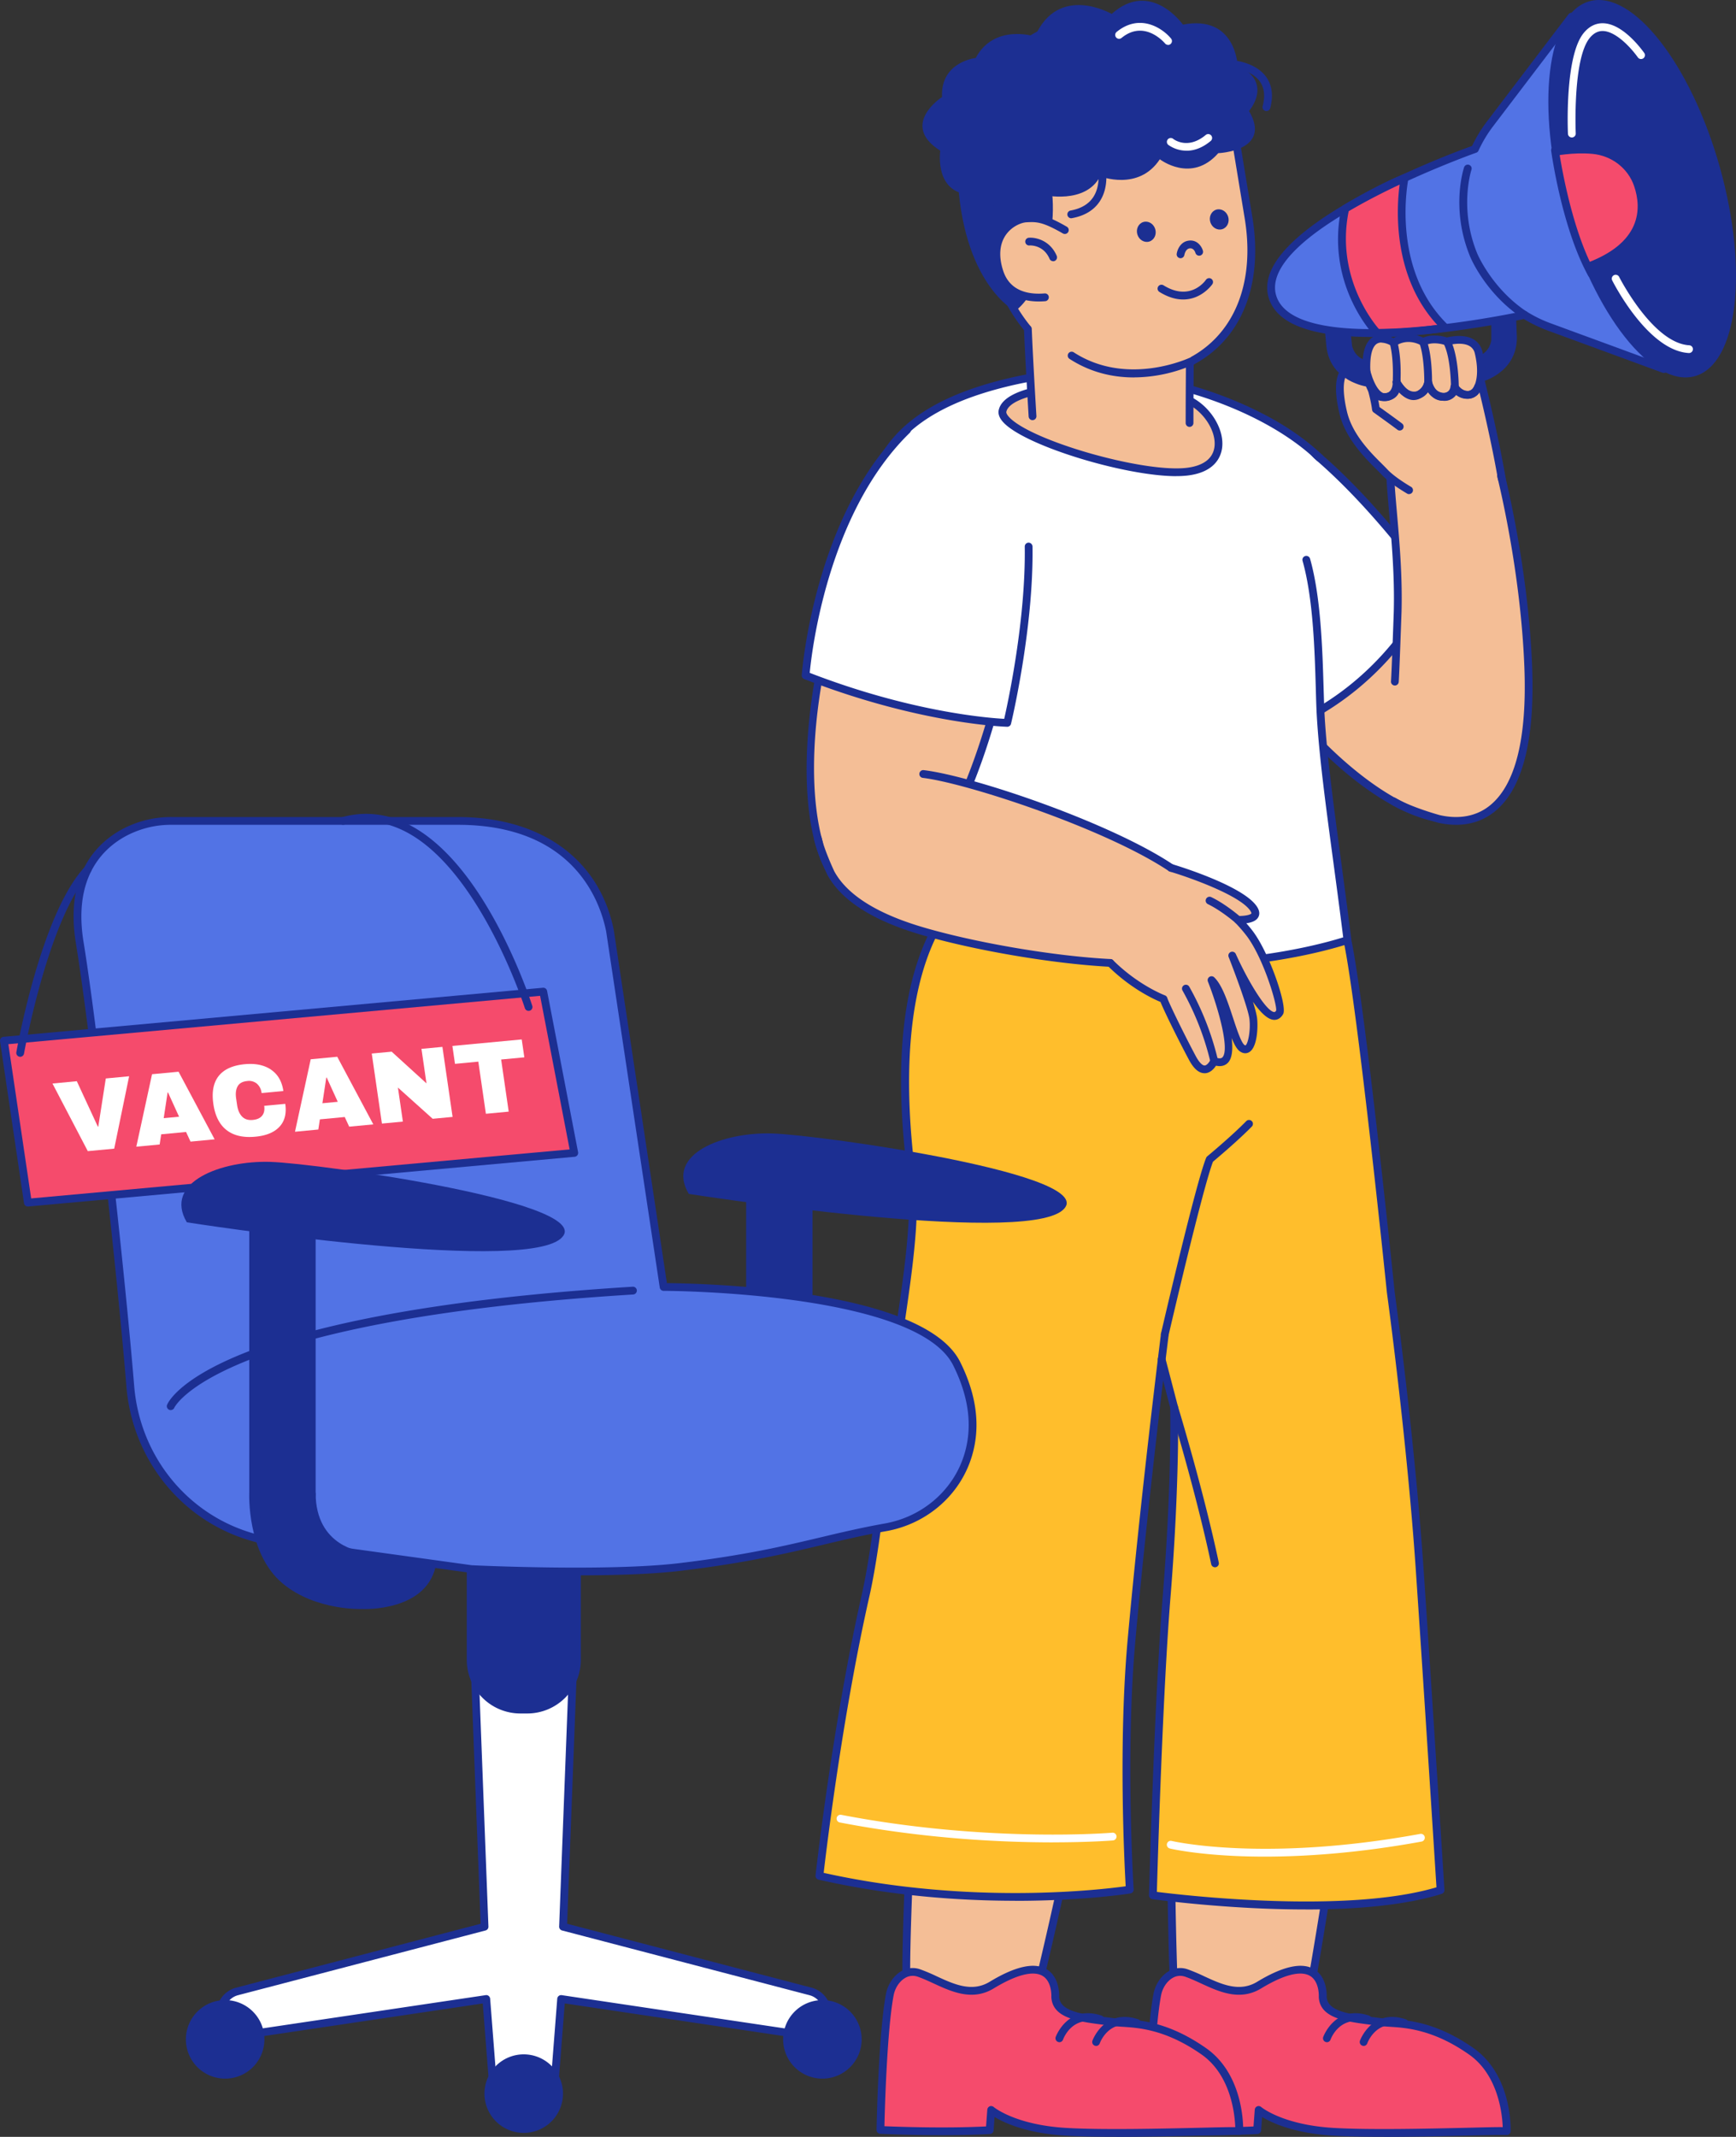 <svg xmlns="http://www.w3.org/2000/svg" xmlns:xlink="http://www.w3.org/1999/xlink" width="1598.443" height="1967.234" viewBox="0 0 1598.443 1967.234">
  <rect x="0" y="0" width="1598.443" height="1967.234" fill="#333333" stroke="none"/>
  <defs>
    <clipPath id="clip-path">
      <rect id="Rechteck_165" data-name="Rechteck 165" width="1598.443" height="1967.234" fill="none"/>
    </clipPath>
  </defs>
  <g id="Gruppe_3864" data-name="Gruppe 3864" transform="translate(0 0.001)">
    <g id="Gruppe_3863" data-name="Gruppe 3863" transform="translate(0 -0.001)" clip-path="url(#clip-path)">
      <path id="Pfad_4748" data-name="Pfad 4748" d="M372.236,144.5c9.834-12.113,28.722-16.921,43.832-12.893,23.165,6.181,49.014,22.727,81.357,63.687,56.069,71.023,139.643,189.438,128.092,246.849-17.732,88.194-162.558,2.4-244.477-152.818-41.49-78.61-31.469-116.916-8.8-144.825" transform="translate(748.137 276.297)" fill="#f4be96"/>
      <path id="Pfad_4749" data-name="Pfad 4749" d="M588.356,483.6c-53.385,0-146.262-73.115-208.013-190.156-35.683-67.621-38.181-112.108-8.429-148.759,10.365-12.737,30.345-18.669,47.515-14.08,27.66,7.4,54.1,28.035,83.261,64.936,53.291,67.5,140.861,189.656,128.779,249.753-5.588,27.785-22.478,35.9-35.683,37.806a52.462,52.462,0,0,1-7.461.531ZM377.471,149.181c-19.543,24.039-33.717,59.6,9.178,140.923,28.815,54.6,67.5,104.209,108.955,139.706,38.431,32.9,74.582,49.763,99.183,46.2,15.859-2.279,25.849-13.112,29.658-32.125,11.957-59.41-85.1-190.374-127.374-243.915-28.128-35.652-53.385-55.476-79.484-62.438-14.361-3.84-31.594,1.186-40.117,11.676Z" transform="translate(745.68 273.863)" fill="#1c2f92"/>
      <path id="Pfad_4750" data-name="Pfad 4750" d="M384.984,744.209s39.523-161.5,42.364-204.36c0,0-84.354-38.025-153.161-12.55,0,0-9.4,182.475-6.244,202.862C271.066,750.578,355.919,767.405,384.984,744.209Z" transform="translate(567.18 1100.24)" fill="#f4be96"/>
      <path id="Pfad_4751" data-name="Pfad 4751" d="M343.493,761.458c-19.731,0-40.366-4-54.321-9.459-9.459-3.684-20.979-9.928-22.353-18.794-3.153-20.542,5.838-196.15,6.213-203.611a3.58,3.58,0,0,1,2.341-3.184c69.369-25.662,152.349,11.052,155.877,12.644a3.56,3.56,0,0,1,2.092,3.5c-2.841,42.677-40.835,198.366-42.458,204.985a3.4,3.4,0,0,1-1.249,1.936c-10.8,8.616-28.1,11.957-46.142,11.957ZM280.087,532.372c-1.093,21.51-9.022,181.2-6.15,199.771.624,4.152,7.305,9.085,17.857,13.206,25.287,9.865,72.179,14.2,92.44-.718,3.59-14.7,37.9-156.6,41.771-199.99-13.705-5.651-85.977-33.155-145.918-12.269m107.331,214.35h0Z" transform="translate(564.746 1097.727)" fill="#1c2f92"/>
      <path id="Pfad_4752" data-name="Pfad 4752" d="M467.653,730.335S488.976,612.3,496.78,549.39c0,0-83.449-29.1-151.506-1.748,0,0,1.311,151.569,4.995,171.892s88.974,34.84,117.384,10.833Z" transform="translate(732.64 1137.185)" fill="#f4be96"/>
      <path id="Pfad_4753" data-name="Pfad 4753" d="M422.484,748.849c-18.451,0-37.307-3.309-50.45-8.023-9.553-3.434-21.26-9.366-22.852-18.17-3.715-20.386-5.026-166.3-5.057-172.517a3.562,3.562,0,0,1,2.248-3.34c68.526-27.5,150.57.5,154.035,1.717a3.571,3.571,0,0,1,2.373,3.809c-7.711,62.313-28.94,179.978-29.159,181.164a3.515,3.515,0,0,1-1.218,2.092C461.04,745.165,442,748.849,422.484,748.849ZM351.3,552.543c.187,19.7,1.592,150.445,4.933,168.833.749,4.152,7.555,8.9,18.232,12.737,25.537,9.178,72.428,12.207,92.346-3.215,2.31-12.894,20.979-117.353,28.472-176.513-14.673-4.558-85.228-24.195-143.983-1.811Zm118.789,180.29h0Z" transform="translate(730.2 1134.687)" fill="#1c2f92"/>
      <path id="Pfad_4754" data-name="Pfad 4754" d="M366.866,256.1s-114.886,24.975-82.45,280.816c14.08,111.015-77.548,338.821,30.1,361.954s145.45-58.161,165.617-108.361S576.5,534.54,547.687,409.82,366.866,256.1,366.866,256.1Z" transform="translate(554.641 543.418)" fill="#ffbe2c"/>
      <path id="Pfad_4755" data-name="Pfad 4755" d="M563.337,301.092S645.6,665.575,592.246,753.02c-46.173,75.675-151.6,108.642-179.26,5.4s-60.6-248.754-60.6-248.754l-37.525-256.59s164.931,32.405,248.442,47.984Z" transform="translate(668.113 537.01)" fill="#ffbe2c"/>
      <path id="Pfad_4756" data-name="Pfad 4756" d="M561.118,399.361S541.013,569.068,529.025,702.03c-9.584,106.239-1.592,229.741-1.592,229.741S393.5,953.687,241.684,919.159c0,0,15.11-136.958,42.489-258.182,14.454-63.906,36.807-215.037,36.807-215.037s144.7-107.425,240.137-46.61Z" transform="translate(512.832 807.782)" fill="#ffbe2c"/>
      <path id="Pfad_4757" data-name="Pfad 4757" d="M359.556,456.626s1.811,97.841-6.9,205.8c-7.9,97.841-12.612,274.572-12.612,274.572s173.328,23.945,264.832-4.745c0,0-11.176-176.7-19.106-293.772-8.429-124.221-26.724-256.871-26.724-256.871s-178.7-14.7-199.459,75.02Z" transform="translate(721.543 807.836)" fill="#ffbe2c"/>
      <path id="Pfad_4758" data-name="Pfad 4758" d="M483.118,1172.075c-71.086,0-136.74-8.9-141.142-9.491a3.565,3.565,0,0,1-3.091-3.653c.062-1.78,4.808-177.98,12.613-274.759,8.242-102.211,7.024-168.271,6.9-174.047l-11.333-43.488A3.582,3.582,0,0,1,354,664.827l11.458,43.894a6.311,6.311,0,0,1,.125.812c0,.656,1.717,68.276-6.931,175.2-7.212,89.38-11.832,246.693-12.519,271.169,23.726,3,173.89,20.573,257.433-4.214-1.467-23.165-11.645-183.256-18.95-290.931-8.3-122.66-26.536-255.31-26.692-256.621-.281-2.747-26.848-261.9-39.9-323.742a3.588,3.588,0,1,1,7.024-1.467c13.112,62.188,39.742,321.744,39.992,324.366.156,1.186,18.419,134.086,26.755,257,7.836,115.729,19.012,292.023,19.106,293.772a3.613,3.613,0,0,1-2.5,3.653c-34.934,10.958-81.138,14.392-125.282,14.392Z" transform="translate(719.08 585.804)" fill="#1c2f92"/>
      <path id="Pfad_4759" data-name="Pfad 4759" d="M345.972,531.264a2.411,2.411,0,0,1-.812-.094,3.587,3.587,0,0,1-2.685-4.308c1.311-5.682,32.281-139.206,41.584-161.715a3.5,3.5,0,0,1,1.03-1.4c.219-.187,22.29-18.482,35.9-32.405a3.577,3.577,0,0,1,5.12,5c-12.488,12.769-31.844,29.065-35.746,32.343-9.459,24.288-40.585,158.406-40.9,159.779a3.57,3.57,0,0,1-3.5,2.778Z" transform="translate(726.51 700.792)" fill="#1c2f92"/>
      <path id="Pfad_4760" data-name="Pfad 4760" d="M446.037,560.565c-46.516,0-117.915-3.215-196.368-18.326a3.576,3.576,0,1,1,1.342-7.024c134.679,25.943,248.41,16.546,249.534,16.453a3.513,3.513,0,0,1,3.871,3.247,3.573,3.573,0,0,1-3.247,3.871c-.468.031-21.167,1.748-55.133,1.748Z" transform="translate(523.609 1135.562)" fill="#fff"/>
      <path id="Pfad_4761" data-name="Pfad 4761" d="M434.271,561.752c-9.834,0-18.638-.219-26.411-.562-39.211-1.748-60.128-6.712-61-6.931a3.582,3.582,0,0,1,1.686-6.962c.843.219,85.166,19.855,228.93-6.462a3.578,3.578,0,0,1,4.152,2.872,3.625,3.625,0,0,1-2.872,4.183C519.187,558.786,470.079,561.752,434.271,561.752Z" transform="translate(730.215 1147.488)" fill="#fff"/>
      <path id="Pfad_4762" data-name="Pfad 4762" d="M265.273,743.219h-.437a3.583,3.583,0,0,1-3.122-4c2.279-18.919,5.182-38.649,7.992-57.724,7.867-53.51,15.3-104.084,10.552-141.7-13.549-106.957-3.59-187.283,29.627-238.732,25.163-39.024,54.384-45.767,55.633-46.017a3.583,3.583,0,0,1,1.561,6.993c-.281.063-28,6.65-51.543,43.551-39.773,62.345-37.244,161.278-28.128,233.3,4.9,38.618-2.622,89.63-10.552,143.67-2.81,19.012-5.682,38.68-7.961,57.537a3.6,3.6,0,0,1-3.559,3.153Z" transform="translate(555.272 541.003)" fill="#1c2f92"/>
      <path id="Pfad_4763" data-name="Pfad 4763" d="M424.334,917.319c-50.388,0-114.137-4.246-181.008-19.45A3.585,3.585,0,0,1,240.547,894c.156-1.374,15.453-138.55,42.583-258.557,14.2-62.906,23.383-186.378,23.477-187.627a3.584,3.584,0,1,1,7.149.531c-.094,1.249-9.3,125.251-23.633,188.688-24.757,109.485-39.617,233.3-42.083,254.592,135.272,30.1,257.027,15.266,278.069,12.332-1.155-20.386-6.837-131.308,1.811-226.994,11.863-131.526,30.47-280,30.657-281.471a3.521,3.521,0,0,1,4-3.091,3.56,3.56,0,0,1,3.091,4c-.187,1.467-18.794,149.82-30.626,281.222-9.428,104.74-1.655,227.962-1.592,229.179a3.6,3.6,0,0,1-3,3.778c-.749.125-42.9,6.806-106.114,6.806Z" transform="translate(510.378 832.568)" fill="#1c2f92"/>
      <path id="Pfad_4764" data-name="Pfad 4764" d="M373.842,583.894c-12.613-4.308-24.226,6.868-26.692,20.105-6.962,37.182-8.585,124.408-8.585,124.408s55.57,2.747,100.588.187l1.374-18.606s19.762,17.2,68.745,20.105,142.921-1.186,159.623-.656c0,0,1.779-49.326-32.593-73.459-39.773-27.91-68.214-25.006-82.106-26.786-27.66-3.559-53.759-5.089-54.7-23.258,0,0,3.091-48.327-58.536-10.9-23.539,14.267-46.485-4.121-67.121-11.176Z" transform="translate(718.402 1232.458)" fill="#f54b6c"/>
      <path id="Pfad_4765" data-name="Pfad 4765" d="M558.081,737.109c-17.2,0-33.529-.281-46.579-1.062-35.808-2.123-56.413-11.738-65.4-17.171l-.905,12.363a3.568,3.568,0,0,1-3.372,3.309c-44.737,2.529-100.432-.156-100.994-.187a3.588,3.588,0,0,1-3.4-3.653c.062-3.59,1.717-87.975,8.648-125,1.655-8.866,7.024-16.889,14.017-20.979a20.42,20.42,0,0,1,17.358-1.842,166.688,166.688,0,0,1,15.485,6.525c15.891,7.305,32.343,14.892,48.639,4.995,23.7-14.392,41.365-18.232,52.542-11.489,11.8,7.149,11.551,23.164,11.457,25.444.874,13.487,21.167,15.984,44.643,18.856,2.279.281,4.589.562,6.9.874,2.092.281,4.558.437,7.4.624,15.672,1,41.958,2.716,76.3,26.786,35.59,24.944,34.216,74.426,34.122,76.518a3.6,3.6,0,0,1-3.684,3.465c-5.307-.187-18.981.125-36.277.531-21.791.5-50.356,1.155-76.861,1.155ZM442.945,708.825a3.628,3.628,0,0,1,2.341.874c.187.156,19.7,16.453,66.59,19.231,32.936,1.967,87.039.718,122.847-.125,14.3-.343,26.1-.687,32.936-.593-.406-11.4-3.84-47.828-31.032-66.871-32.686-22.915-57.693-24.538-72.647-25.506-3-.187-5.557-.343-7.867-.656-2.31-.281-4.62-.562-6.868-.843-25.662-3.153-49.919-6.119-50.918-25.787v-.406c0-.125.718-13.83-8.023-19.106-5.994-3.622-18.669-4.527-45.08,11.489-19.543,11.863-38.556,3.122-55.352-4.62-5.151-2.373-10.052-4.62-14.8-6.244a13.563,13.563,0,0,0-11.426,1.249c-5.245,3.06-9.3,9.241-10.583,16.109-6.057,32.28-8.055,103.741-8.46,120.35,12.488.531,56.319,2.092,93.595.219l1.155-15.453a3.635,3.635,0,0,1,2.217-3.059,3.488,3.488,0,0,1,1.374-.281Z" transform="translate(715.983 1230.063)" fill="#1c2f92"/>
      <path id="Pfad_4766" data-name="Pfad 4766" d="M404.634,621.442a3.347,3.347,0,0,1-1.217-.219,3.6,3.6,0,0,1-2.185-4.558c.094-.312,11.052-30.064,42.24-19.7a3.584,3.584,0,0,1-2.248,6.806c-24.476-8.117-32.874,14.361-33.248,15.329a3.584,3.584,0,0,1-3.372,2.373Z" transform="translate(850.949 1262.063)" fill="#1c2f92"/>
      <path id="Pfad_4767" data-name="Pfad 4767" d="M393.806,620.342a3.345,3.345,0,0,1-1.218-.219,3.573,3.573,0,0,1-2.185-4.558c.094-.312,11.051-30.064,42.239-19.7a3.584,3.584,0,0,1-2.248,6.806c-24.476-8.117-32.9,14.361-33.248,15.328a3.584,3.584,0,0,1-3.372,2.373Z" transform="translate(827.966 1259.729)" fill="#1c2f92"/>
      <path id="Pfad_4768" data-name="Pfad 4768" d="M294.952,583.894c-12.613-4.308-24.226,6.868-26.692,20.105-6.962,37.182-8.585,124.408-8.585,124.408s55.57,2.747,100.588.187l1.374-18.606s19.762,17.2,68.744,20.105S573.3,728.907,590,729.438c0,0,1.779-49.326-32.593-73.459-39.773-27.91-68.214-25.006-82.106-26.786-27.66-3.559-53.759-5.089-54.7-23.258,0,0,3.091-48.327-58.536-10.9-23.539,14.267-46.485-4.121-67.121-11.176Z" transform="translate(551.005 1232.458)" fill="#f54b6c"/>
      <path id="Pfad_4769" data-name="Pfad 4769" d="M479.212,737.109c-17.2,0-33.529-.281-46.61-1.062-35.808-2.123-56.413-11.738-65.4-17.171l-.905,12.363a3.568,3.568,0,0,1-3.372,3.309c-44.706,2.529-100.432-.156-100.994-.187a3.588,3.588,0,0,1-3.4-3.653c.063-3.59,1.717-87.975,8.648-125,1.655-8.866,7.024-16.889,14.017-20.979a20.42,20.42,0,0,1,17.358-1.842,166.679,166.679,0,0,1,15.485,6.525c15.891,7.305,32.343,14.892,48.639,4.995,23.7-14.392,41.365-18.232,52.542-11.489,11.8,7.149,11.551,23.164,11.457,25.444.874,13.487,21.167,15.984,44.643,18.856,2.279.281,4.589.562,6.931.874,2.092.281,4.558.437,7.4.624,15.7,1,41.958,2.716,76.3,26.786,35.59,24.944,34.216,74.426,34.122,76.518a3.685,3.685,0,0,1-3.684,3.465c-5.307-.187-18.95.156-36.245.531-21.791.5-50.356,1.155-76.861,1.155ZM364.076,708.825a3.628,3.628,0,0,1,2.341.874c.187.156,19.7,16.453,66.622,19.231,32.936,1.967,87.07.718,122.878-.125,14.267-.343,25.974-.655,32.9-.593-.406-11.4-3.84-47.8-31.032-66.871C525.1,638.426,500.1,636.8,485.144,635.834c-2.966-.187-5.557-.343-7.867-.656-2.31-.281-4.62-.562-6.868-.843-25.662-3.153-49.919-6.119-50.918-25.787v-.406c0-.125.718-13.83-8.023-19.106-5.994-3.622-18.669-4.527-45.08,11.489-19.543,11.863-38.556,3.122-55.352-4.62-5.182-2.373-10.053-4.62-14.8-6.244a13.563,13.563,0,0,0-11.426,1.249c-5.245,3.06-9.3,9.241-10.583,16.109-6.056,32.249-8.055,103.741-8.46,120.35,12.488.531,56.319,2.092,93.595.187l1.155-15.453a3.635,3.635,0,0,1,2.217-3.059,3.488,3.488,0,0,1,1.374-.281Z" transform="translate(548.565 1230.063)" fill="#1c2f92"/>
      <path id="Pfad_4770" data-name="Pfad 4770" d="M325.734,621.442a3.347,3.347,0,0,1-1.218-.219,3.6,3.6,0,0,1-2.185-4.558c.094-.312,11.052-30.064,42.24-19.7a3.584,3.584,0,0,1-2.248,6.806c-24.507-8.117-32.9,14.361-33.248,15.329a3.584,3.584,0,0,1-3.372,2.373Z" transform="translate(683.53 1262.063)" fill="#1c2f92"/>
      <path id="Pfad_4771" data-name="Pfad 4771" d="M314.9,620.342a3.344,3.344,0,0,1-1.218-.219,3.6,3.6,0,0,1-2.185-4.558c.094-.312,11.02-30.064,42.239-19.7a3.584,3.584,0,0,1-2.248,6.806c-24.507-8.117-32.9,14.361-33.248,15.328a3.583,3.583,0,0,1-3.372,2.373Z" transform="translate(660.549 1259.729)" fill="#1c2f92"/>
      <path id="Pfad_4772" data-name="Pfad 4772" d="M359.484,135.138c80.389-75.02,236.578,149.914,236.578,149.914S561.128,373.215,461.414,415.36c0,0-177.2-210.011-101.962-280.223Z" transform="translate(723.238 254.252)" fill="#fff"/>
      <path id="Pfad_4773" data-name="Pfad 4773" d="M463.971,421.379a3.585,3.585,0,0,1-2.747-1.28c-.437-.531-44.924-53.447-79.578-114.324-47.234-82.949-54.665-140.424-22.072-170.831,13.424-12.519,29.72-17.857,48.421-15.859,35.153,3.746,78.485,32.967,128.748,86.852a812.209,812.209,0,0,1,64.842,79.515,3.52,3.52,0,0,1,.375,3.372c-.344.905-36.651,90.067-136.584,132.307a3.64,3.64,0,0,1-1.4.281Zm-63.406-295.52a51.357,51.357,0,0,0-36.089,14.33c-68.058,63.5,82.731,251.532,100.557,273.261,87.6-38.119,123.971-113.138,129.5-125.532C582.759,271.4,482.858,134.288,407.215,126.2a60.621,60.621,0,0,0-6.65-.375Zm-38.556,11.707h0Z" transform="translate(720.713 251.823)" fill="#1c2f92"/>
      <path id="Pfad_4774" data-name="Pfad 4774" d="M574.446,129.222s176.263,40.491,111.92,215.225c-22.946,62.313-1.155,149.82,16.047,288.152,0,0-175.764,62.282-373.974-19.106,0,0-.437-62.594-33.748-209.355-24.663-108.643-113.7-215.381,86.633-282.814,89.287-30.064,193.121,7.867,193.121,7.867Z" transform="translate(538.184 232.851)" fill="#fff"/>
      <path id="Pfad_4775" data-name="Pfad 4775" d="M540.269,660.3c-62.376,0-137.614-9.74-216.005-41.927a3.559,3.559,0,0,1-2.217-3.278c0-.624-.874-64.062-33.654-208.575-3.465-15.3-7.8-30.782-12.425-47.2-17.077-60.846-34.716-123.784-5-173.11,20.573-34.154,61.314-57.381,124.533-71.055,104.178-22.509,226.963,20.105,281,72.491a3.576,3.576,0,1,1-4.995,5.12c-52.7-51.106-172.61-92.658-274.478-70.649-61.19,13.206-100.4,35.371-119.913,67.745-28.128,46.7-10.9,108.112,5.776,167.491,4.433,15.766,8.991,32.062,12.519,47.547C324.888,534.768,328.7,599.735,329.2,612.6c180.478,73.209,343.66,26.318,366.544,19.044-3.247-25.974-6.431-49.7-9.522-72.678-6.743-50.263-12.55-93.689-14.735-130.433-.437-7.212-.687-16.015-.968-26.193-1.03-34.934-2.435-82.793-12.175-117.29a3.587,3.587,0,1,1,6.9-1.967c9.99,35.34,11.395,83.7,12.456,119.007.312,10.146.562,18.888.968,26.006,2.154,36.5,7.961,79.765,14.673,129.9,3.184,23.851,6.494,48.514,9.9,75.675a3.582,3.582,0,0,1-2.341,3.809c-1.061.375-65.966,22.759-160.529,22.759Z" transform="translate(541.017 231.28)" fill="#1c2f92"/>
      <path id="Pfad_4776" data-name="Pfad 4776" d="M383.4,114.153a215.327,215.327,0,0,0-46.579,2.31c-18.294,3-38.337,8.835-41.022,20.23-5.089,21.572,122.691,61.627,169.738,56.132,47.078-5.463,29.533-53.978-.125-66.715-14.267-6.119-55.788-10.552-82.044-11.988Z" transform="translate(627.336 241.458)" fill="#f4be96"/>
      <path id="Pfad_4777" data-name="Pfad 4777" d="M458.237,199.357c-47.359,0-140.267-28.191-159.623-49.919-3.4-3.809-4.714-7.555-3.871-11.145,2.56-10.9,17.358-18.607,43.925-22.946A219.047,219.047,0,0,1,386,113c25.225,1.4,68.183,5.838,83.261,12.269,19.45,8.336,33.686,30.532,31.063,48.483-1.186,8.117-6.9,22.134-31.937,25.038a92.094,92.094,0,0,1-10.177.531Zm-85.166-79.546a206.266,206.266,0,0,0-33.217,2.622c-22.79,3.715-36.308,9.959-38.118,17.514-.281,1.124.531,2.81,2.248,4.714,19.418,21.822,123.409,51.7,163.619,47.047,15.235-1.779,24.132-8.335,25.693-18.981,2.154-14.735-10.365-33.842-26.786-40.866-12.581-5.4-51.043-10.053-80.858-11.707C381.438,119.9,377.223,119.811,373.071,119.811Z" transform="translate(624.891 239.015)" fill="#1c2f92"/>
      <path id="Pfad_4778" data-name="Pfad 4778" d="M361.189,138.68c16.484-.874,34.809,10.053,43.02,21.916,11.894,17.171,31.438,61.346,22.228,115.792C410.484,370.763,372.4,491.644,319.2,523.3c-81.763,48.639-108.518-121.005-44.862-295.333,32.249-88.288,48.858-87.257,86.852-89.287" transform="translate(507.121 294.166)" fill="#f4be96"/>
      <path id="Pfad_4779" data-name="Pfad 4779" d="M294.883,537.746a38.2,38.2,0,0,1-24.694-9.116c-44.237-36.683-42.833-173.8,3.091-299.454,32.374-88.631,50.856-89.6,87.632-91.5l2.4-.125c18.731-1.03,37.775,11.332,46.173,23.446,3.528,5.089,34.122,51.605,22.821,118.414C416.294,374.1,378.175,496.224,323.354,528.817c-10.927,6.494-20.386,8.929-28.441,8.929Zm68.807-393.08-2.4.125c-35.746,1.842-50.513,2.622-81.263,86.82-49.607,135.8-42.77,260.367-5.245,291.493,12.238,10.146,27.317,9.99,44.893-.468C369,493.29,408.208,378.716,425.222,278.19c8.8-52.011-9.459-95.593-21.635-113.138C396.189,154.375,379.33,143.854,363.689,144.666Z" transform="translate(504.807 291.74)" fill="#1c2f92"/>
      <path id="Pfad_4780" data-name="Pfad 4780" d="M380.6,123.8c108.424,8.367,42.708,279.536,42.708,279.536s-78.2-1.717-185.691-43.707c0,0,26.318-244.851,142.984-235.829" transform="translate(504.196 262.184)" fill="#fff"/>
      <path id="Pfad_4781" data-name="Pfad 4781" d="M334.952,229.415s-89.193-17.826-92.128,60.877c-1.53,40.772,35.964,67.34,90.192,83.417,73.771,21.885,211.853,39.367,233.176,24.819s64.749-32.312,7.617-75.176c-51.387-38.556-195.525-88.787-238.857-93.969Z" transform="translate(515.156 483.124)" fill="#f4be96"/>
      <path id="Pfad_4782" data-name="Pfad 4782" d="M346.215,255.917s62.376,18.513,75.675,36.995-43.988,7.93-43.988,7.93-40.46-24.008-31.656-44.924Z" transform="translate(732.043 543.036)" fill="#f4be96"/>
      <path id="Pfad_4783" data-name="Pfad 4783" d="M310.744,279.039c10.8-34.435,70.618-33.561,108.923-13.8,21.51,11.114,58.161,40.959,72.959,61.065,16.234,22.041,29.627,67.433,27.192,71.71C508.485,418.089,476.049,346,476.049,346s18.107,46.079,19.387,58.286-1.686,32.967-10.24,26.88c-8.554-6.056-15.578-50.513-28.253-62.626,0,0,33.623,85.977,2.466,74.52,0,0-8.46,18.95-20.136-2.966s-25.225-49.919-26.474-54.2c0,0-45.236-22.384-69.806-58.255-8.179-11.957-36.214-36.027-32.249-48.671Z" transform="translate(658.56 533.713)" fill="#f4be96"/>
      <path id="Pfad_4784" data-name="Pfad 4784" d="M378.269,364.227a3.569,3.569,0,0,1-3.5-2.841,256.231,256.231,0,0,0-25.693-65.654,3.572,3.572,0,1,1,6.213-3.528,258.664,258.664,0,0,1,26.474,67.745,3.593,3.593,0,0,1-2.779,4.246,3.043,3.043,0,0,1-.749.062Z" transform="translate(739.731 616.172)" fill="#1c2f92"/>
      <path id="Pfad_4785" data-name="Pfad 4785" d="M512.961,367.847h-.187c-52.136-2.654-125.719-15.172-175.014-29.783-43.988-13.05-72.709-31.563-85.384-55.008-.468-1-9.584-20.449-12.238-32.624a3.576,3.576,0,1,1,6.993-1.5c2.466,11.395,11.52,30.72,11.614,30.907,11.645,21.541,38.961,38.9,81.045,51.387,48.8,14.486,121.692,26.88,173.328,29.5a3.577,3.577,0,0,1-.156,7.149Z" transform="translate(509.384 522.203)" fill="#1c2f92"/>
      <path id="Pfad_4786" data-name="Pfad 4786" d="M502.87,320.659a3.635,3.635,0,0,1-2-.593c-58.411-39.118-186.066-80.982-226.557-85.821a3.586,3.586,0,1,1,.874-7.118c45.8,5.495,172.111,48.421,229.679,87.008a3.587,3.587,0,0,1-2,6.556Z" transform="translate(575.387 481.884)" fill="#1c2f92"/>
      <path id="Pfad_4787" data-name="Pfad 4787" d="M425.75,402.433h-.062c-.78,0-80.077-2.217-186.94-43.925a3.6,3.6,0,0,1-2.279-3.59c.094-1.467,10.989-146.886,94.469-228.243a3.576,3.576,0,1,1,5,5.12c-75.425,73.459-90.254,201.145-92.128,221,92.939,35.933,164.15,41.553,179.073,42.333,3.528-15.516,19.887-91.16,18.919-158.593a3.6,3.6,0,0,1,3.528-3.621,3.711,3.711,0,0,1,3.621,3.528c1.093,76.143-19.574,162.4-19.793,163.245a3.567,3.567,0,0,1-3.465,2.747Z" transform="translate(501.751 266.649)" fill="#1c2f92"/>
      <path id="Pfad_4788" data-name="Pfad 4788" d="M416.667,447.416c-5.245,0-9.959-4.09-14.423-12.456-10.365-19.418-22.977-45.143-26.13-53.135-5.963-2.466-27.535-12.269-48.733-33.4a3.576,3.576,0,0,1,5.057-5.057c23.227,23.133,47.484,32.281,47.734,32.374a3.6,3.6,0,0,1,2.185,2.373c1.062,3.621,14.142,30.876,26.193,53.51,2.9,5.432,5.932,8.679,8.148,8.679h.063c2.31-.062,4.714-3.746,5.526-5.495a3.611,3.611,0,0,1,4.5-1.9c3.06,1.124,5.151,1.093,6.306-.062,6.9-7.024-3.621-45.049-13.331-69.806a3.585,3.585,0,0,1,5.807-3.9c7.4,7.087,12.519,22.7,17.483,37.806,3.278,9.959,7.337,22.353,10.365,24.476a2.122,2.122,0,0,0,.843.437c2.217-.905,4.933-12.893,3.778-24.039-1-9.616-14.173-44.643-19.169-57.349a3.575,3.575,0,0,1,6.587-2.779c11.457,25.444,28.253,53.1,35.4,53.416.25,0,.905.031,1.78-1.4.687-6.181-11.52-47.391-26.786-68.151a131.955,131.955,0,0,0-11.052-12.8,3.576,3.576,0,0,1,2.56-6.057c11.02-.062,12.488-2.341,12.488-2.373.063-.094,0-1-1.311-2.872-10.333-14.33-56.756-30.595-73.771-35.652a3.585,3.585,0,1,1,2.06-6.868c2.591.781,63.687,19.075,77.548,38.337,2.778,3.84,3.4,7.305,1.873,10.3-1.561,3.06-5.151,4.964-11.114,5.807,2.529,2.841,4.683,5.495,6.494,7.961,15.172,20.6,31.438,68.526,27.41,75.613-2.591,4.62-6.119,5.463-8.523,5.338-5.932-.281-12.8-7.368-19.293-16.671,2.029,6.494,3.528,12.144,3.871,15.485.843,8.211.187,26.536-7.336,30.938-1.53.905-4.683,2-8.554-.749-2.778-1.967-5.089-6.119-7.555-12.332,1.186,10.084.593,18.7-3.528,22.915-1.936,1.967-5.338,3.84-10.927,2.622-1.842,2.841-5.276,6.775-10.271,6.962h-.343Z" transform="translate(692.436 540.6)" fill="#1c2f92"/>
      <path id="Pfad_4789" data-name="Pfad 4789" d="M386.359,564.786a3.569,3.569,0,0,1-3.5-2.841c-13.986-66.247-37.338-142.734-37.557-143.514a3.575,3.575,0,1,1,6.837-2.092c.25.781,23.664,77.579,37.713,144.139a3.593,3.593,0,0,1-2.778,4.246,3.044,3.044,0,0,1-.749.062Z" transform="translate(732.359 878.06)" fill="#1c2f92"/>
      <path id="Pfad_4790" data-name="Pfad 4790" d="M385.274,289.3a3.468,3.468,0,0,1-2.341-.874c-.125-.125-12.925-11.208-25.287-17.171a3.582,3.582,0,1,1,3.091-6.462c13.268,6.369,26.349,17.732,26.911,18.232A3.575,3.575,0,0,1,385.3,289.3Z" transform="translate(754.579 561.134)" fill="#1c2f92"/>
      <path id="Pfad_4791" data-name="Pfad 4791" d="M416.614,313.148s-9.647,109.517,3.5,166.492c4.308,18.731,20.542,21.354,34.372,24.507,36.557,8.367,87.476-6.775,82.418-139.612-3.5-91.847-25.506-183.818-34.934-212.415S440,94.4,414.086,146.22c-12.519,25.069,9.615,94.344,2.529,166.929" transform="translate(870.343 249.695)" fill="#f4be96"/>
      <path id="Pfad_4792" data-name="Pfad 4792" d="M473.331,512.24a75.718,75.718,0,0,1-16.734-1.967c-1.249-.343-27.317-7.493-42.458-16.484a3.577,3.577,0,1,1,3.653-6.15c14.3,8.492,40.273,15.641,40.522,15.7,12.581,2.872,31.032,3.621,46.641-9.3,23.2-19.231,33.717-61.876,31.25-126.718-3.465-90.567-24.913-181.57-34.747-211.447-4.714-14.361-22.134-30.72-41.99-32.156-11.395-.812-27.473,3.153-39.274,26.755-6.65,13.331-4.277,40.585-1.28,75.082,2.341,27.036,5.026,57.693,4.183,90.348-.094,2.279-1.936,55.414-2.591,64.78a3.569,3.569,0,1,1-7.118-.531c.656-9.241,2.56-63.937,2.56-64.5.812-32.218-1.842-62.657-4.183-89.505-3.091-35.621-5.557-63.749,2.029-78.891,10.583-21.167,27-32.093,46.2-30.688,20.7,1.5,41.927,17.795,48.265,37.057,9.959,30.189,31.625,122.067,35.09,213.414,2.56,67.184-8.8,111.764-33.842,132.494-11.707,9.709-24.663,12.706-36.245,12.706Z" transform="translate(867.386 247.096)" fill="#1c2f92"/>
      <path id="Pfad_4793" data-name="Pfad 4793" d="M437.917,154.487s33.279-7.774,33.529-40.8l-.781-20.667-22.79.468v22.384s-1.124,10.989-11.832,14.486c0,0,1.03,9.459,1.873,24.1Z" transform="translate(925.246 197.377)" fill="#1c2f92"/>
      <path id="Pfad_4794" data-name="Pfad 4794" d="M481.186,233.308c-2-.843-32.78-15.422-45.08-28.69-7.774-8.4-31.562-28.347-37.775-54.165-9.8-40.741,4.277-51.418,27.535-34.31,17.982,13.237,98.34,2.029,98.34,2.029s12.332,41.334,16.234,79.328c3.9,37.962-50.388,39.586-59.285,35.84Z" transform="translate(838.52 229.821)" fill="#f4be96"/>
      <path id="Pfad_4795" data-name="Pfad 4795" d="M461.328,227.572a3.448,3.448,0,0,1-1.811-.5c-10.833-6.431-18.763-12.332-23.6-17.576-1.186-1.28-2.747-2.841-4.589-4.652-9.99-9.9-28.566-28.347-34.029-51.106-5.588-23.2-3.965-38.493,4.714-44.269,4.776-3.184,13.612-4.683,28.409,6.213,13.8,10.146,73.771,4.433,95.749,1.374a3.584,3.584,0,0,1,3.965,2.654c.125.5,12.675,49.857,20.105,93.1a3.6,3.6,0,0,1-7.087,1.218c-6.338-36.745-16.39-78.017-19.231-89.474-16.609,2.154-80.639,9.491-97.778-3.122-8.835-6.494-16.2-8.679-20.2-6.025-5.682,3.777-6.337,17.483-1.717,36.62,5.026,20.792,21.978,37.65,32.125,47.7,1.9,1.9,3.528,3.528,4.776,4.87,4.308,4.652,11.926,10.271,22.01,16.265a3.575,3.575,0,0,1-1.842,6.65Z" transform="translate(836.119 227.347)" fill="#1c2f92"/>
      <path id="Pfad_4796" data-name="Pfad 4796" d="M403.027,124.879a51.375,51.375,0,0,0,1.655,13.986c1.811,6.556,5.619,14.829,13.331,15.172,15.609.656,12.8-13.83,12.8-13.83s5.963,12.862,16.7,12.363c10.333-.468,12.363-12.144,12.363-12.144s3.184,13.362,13.33,13.393,10.8-9.21,10.8-9.21a13.189,13.189,0,0,0,13.206,7.368c9.772-.718,14.2-17.639,9.116-38.9-3.809-16.078-25.256-11.364-29.284-10.209,0,0-12.394-4.652-21.853.468,0,0-13.424-8.554-27.223.531,0,0-24.632-16.546-25.006,21.042Z" transform="translate(855.053 211.532)" fill="#f4be96"/>
      <path id="Pfad_4797" data-name="Pfad 4797" d="M421.471,160.088h-1.186c-5.4-.219-12.675-3.5-16.64-17.795a55.086,55.086,0,0,1-1.811-14.985c.125-14.049,3.653-22.977,10.427-26.536,6.775-3.59,14.486-.5,18.107,1.374,11.895-6.65,23.071-2.5,27.379-.375,8.71-3.715,18.607-1.218,21.885-.187,3.871-.937,15.922-3.247,24.476,1.748a17.294,17.294,0,0,1,8.179,11.364c3.746,15.734,2.622,30.189-2.872,37.713A12.812,12.812,0,0,1,499.956,158a16.55,16.55,0,0,1-12.394-3.84c-2.123,3.06-5.9,5.744-11.895,5.682-6.556,0-10.739-4.058-13.331-8.086a15.4,15.4,0,0,1-12.207,6.837c-6.462.312-11.176-2.935-14.517-6.431a14.232,14.232,0,0,1-2,3.122c-2.747,3.184-6.837,4.777-12.144,4.777Zm-2.217-53.822a7.755,7.755,0,0,0-3.653.843c-4.215,2.217-6.462,9.241-6.587,20.261a47.831,47.831,0,0,0,1.53,12.987c1.561,5.588,4.558,12.332,10.021,12.55,3.528.156,6.119-.593,7.586-2.248,1.967-2.248,1.78-6.056,1.561-7.336a3.583,3.583,0,0,1,6.774-2.154c.031.094,5.214,10.646,13.3,10.3,7.305-.343,8.929-8.835,9.022-9.21a3.6,3.6,0,0,1,3.434-2.935,3.558,3.558,0,0,1,3.59,2.747c0,.094,2.685,10.615,9.865,10.646h.031c6.15,0,7.056-4.527,7.18-5.9a3.677,3.677,0,0,1,3.028-3.247,3.548,3.548,0,0,1,3.84,2.123,9.651,9.651,0,0,0,9.647,5.182,5.731,5.731,0,0,0,4.215-2.654c3.216-4.4,5.619-15.391,1.686-31.843a10.253,10.253,0,0,0-4.839-6.837c-7.274-4.277-19.481-.905-19.98-.749a3.373,3.373,0,0,1-2.217-.094c-.094-.031-11.02-4-18.919.281a3.58,3.58,0,0,1-3.621-.125c-.468-.281-11.707-7.149-23.321.5a3.65,3.65,0,0,1-3.965,0,18.956,18.956,0,0,0-9.178-3Zm-13.83,21.073h0Z" transform="translate(852.655 209.072)" fill="#1c2f92"/>
      <path id="Pfad_4798" data-name="Pfad 4798" d="M430.067,156.742a12.723,12.723,0,0,1-3.559-.5c-8.648-2.466-14.673-13.143-15.328-14.361a3.569,3.569,0,1,1,6.275-3.4c1.4,2.56,6.088,9.522,11.02,10.9a5.41,5.41,0,0,0,4.371-.562c7.586-4.308,7.024-9.584,7.024-9.8,0-.156-.031-.375-.031-.531,0-.219,0-22.415-4.433-33.873a3.574,3.574,0,1,1,6.65-2.622c4.776,12.238,4.933,33.873,4.933,36.308.187,1.967.281,10.521-10.583,16.7a12.563,12.563,0,0,1-6.338,1.717Z" transform="translate(871.564 211.575)" fill="#1c2f92"/>
      <path id="Pfad_4799" data-name="Pfad 4799" d="M438.719,157.795a14.323,14.323,0,0,1-2.279-.187,18.691,18.691,0,0,1-16.359-16.671,3.584,3.584,0,0,1,7.149-.531c.094.874,1.062,8.71,10.3,10.115a6.7,6.7,0,0,0,7.18-4.058c-.031-4.433-.5-29.564-6.993-41.646A3.562,3.562,0,1,1,444,101.444c7.992,14.829,7.867,44.518,7.867,45.767a3.583,3.583,0,0,1-.187,1.155c-1.218,3.465-5.4,9.428-12.894,9.428Zm9.522-10.615h0Z" transform="translate(891.352 211.24)" fill="#1c2f92"/>
      <path id="Pfad_4800" data-name="Pfad 4800" d="M436,184.446a3.643,3.643,0,0,1-2.154-.718c-5.994-4.558-21.728-15.8-21.885-15.922a3.655,3.655,0,0,1-1.467-2.5c-1.093-8.9-4.62-21.26-6.743-28.128-.625-1.811-1.186-3.59-1.686-5.276a3.58,3.58,0,0,1,6.837-2.123c.094.25.749,2.279,1.717,5.338,2.81,7.8,6.213,13.018,9.647,14.611a5.206,5.206,0,0,0,4.652-.125c5.588-2.529,4.683-12.082,4.683-12.175V136.9c0-.187.843-19.543-2.81-32.5a3.568,3.568,0,1,1,6.868-1.936c3.777,13.393,3.153,32.031,3.059,34.528.156,2.154.749,14.8-8.866,19.137a12.466,12.466,0,0,1-10.646.094c-.406-.187-.78-.406-1.186-.624.531,2.5.968,4.933,1.311,7.243,3.9,2.779,15.641,11.208,20.792,15.141a3.61,3.61,0,0,1,.687,5.026,3.56,3.56,0,0,1-2.841,1.4Z" transform="translate(852.86 211.906)" fill="#1c2f92"/>
      <path id="Pfad_4801" data-name="Pfad 4801" d="M443.469,127.551c-9.615,0-14.735-8.273-14.954-8.616a3.579,3.579,0,0,1,6.119-3.715c.156.25,3.5,5.432,9.3,5.151.343-.031,3.871-.468,5.526-5.089a3.589,3.589,0,0,1,6.775,2.373c-3.309,9.335-11.582,9.834-11.926,9.865h-.843Z" transform="translate(908.174 239.548)" fill="#1c2f92"/>
      <path id="Pfad_4802" data-name="Pfad 4802" d="M429.894,150.991s-33.9-4.215-37.65-37.026l-1.53-16.546,23.383-.812,1.811,17.046s2.279,10.8,13.3,13.143c0,0-.031,9.522.687,24.164Z" transform="translate(829.06 204.994)" fill="#1c2f92"/>
      <path id="Pfad_4803" data-name="Pfad 4803" d="M562.584,43.947s-204.11,72.085-186.628,135.272c3.278,11.863,13.174,19.98,27.129,25.319,62.188,23.7,205.172-7.93,205.172-7.93S558.432,137.76,562.584,43.947" transform="translate(795.491 93.255)" fill="#5273e5"/>
      <path id="Pfad_4804" data-name="Pfad 4804" d="M616.421,329.336,510.807,290.531c-41.615-15.3-71.96-52.042-77.985-95.968-.25-1.936-.5-3.9-.718-5.9a120.208,120.208,0,0,1,24.132-84.885L531.442,4.907,616.39,329.336Z" transform="translate(915.576 10.415)" fill="#5273e5"/>
      <path id="Pfad_4805" data-name="Pfad 4805" d="M453.475,52.477S435.493,136.706,491,190.341c0,0-31.563,5.151-62.782,4.87,0,0-44.144-46.017-29.408-114.512,0,0,30.876-18.669,54.665-28.191Z" transform="translate(839.851 111.355)" fill="#f54b6c"/>
      <path id="Pfad_4806" data-name="Pfad 4806" d="M433.13,201.229h-2.466a3.619,3.619,0,0,1-2.56-1.093c-1.842-1.936-45.3-48.2-30.345-117.758a3.6,3.6,0,0,1,1.655-2.31c1.28-.78,31.406-18.919,55.2-28.472a3.488,3.488,0,0,1,3.621.593,3.591,3.591,0,0,1,1.186,3.5c-.187.812-16.89,82.949,36.5,134.523a3.583,3.583,0,0,1-1.9,6.119c-.312.062-30.595,4.933-60.908,4.933Zm-.812-7.18c21.572.187,42.989-2.4,53.666-3.84-41.865-45.424-37.369-109.111-34.591-129.5-19.325,8.492-41.334,21.354-46.922,24.663C392.42,144.66,426.074,186.837,432.318,194.049Z" transform="translate(837.375 108.926)" fill="#1c2f92"/>
      <path id="Pfad_4807" data-name="Pfad 4807" d="M738.958,335.353a3.512,3.512,0,0,1-1.249-.219L632.095,296.329a126.755,126.755,0,0,1-22.041-10.646c-15.859,3.4-145.918,30.283-205.828,7.461-16.047-6.119-25.912-15.422-29.315-27.691-17.576-63.531,167.8-132.026,187.5-139.112a128.133,128.133,0,0,1,13.518-22.29L651.138,5.18a3.577,3.577,0,0,1,6.306,1.249l84.947,324.429a3.561,3.561,0,0,1-1.061,3.559,3.629,3.629,0,0,1-2.4.937Zm-128.279-57.1a3.813,3.813,0,0,1,1.9.531,117.206,117.206,0,0,0,22.041,10.8l99.152,36.433L652.449,15.326l-70.774,93.033a117.659,117.659,0,0,0-13.362,22.353,3.574,3.574,0,0,1-2.4,2c-4.62,1.655-53.135,19.231-99.089,43.644-62.22,33.03-91.566,63.156-84.947,87.195,2.747,9.928,11.145,17.639,24.975,22.915,58.536,22.29,192.684-5.838,202.55-7.93a3.761,3.761,0,0,1,1.311-.25Z" transform="translate(793.039 7.988)" fill="#1c2f92"/>
      <path id="Pfad_4808" data-name="Pfad 4808" d="M494.46,1.185c39.448-11.111,93.186,57.134,120.028,152.427s16.618,181.555-22.831,192.666S498.469,289.143,471.63,193.85,455.012,12.3,494.46,1.185" transform="translate(968.985 0.002)" fill="#1c2f92"/>
      <path id="Pfad_4809" data-name="Pfad 4809" d="M457.994,47.83s18.294-3.871,36.5-2.154c17.545,1.655,32.718,13.112,38.368,29.783,6.837,20.2,7.493,52.885-46.7,71.742C486.154,147.2,466.423,104.118,457.994,47.83Z" transform="translate(971.822 95.99)" fill="#f54b6c"/>
      <path id="Pfad_4810" data-name="Pfad 4810" d="M466.174,112.011a3.547,3.547,0,0,1-3.559-3.4c-.125-2.9-3.028-71.585,14.579-92.877,5.057-6.119,11.145-9.085,18.013-8.866,17.046.562,33.092,21.01,37.619,27.286a3.578,3.578,0,1,1-5.807,4.183c-7.93-10.989-21.073-23.945-32.031-24.32-4.589-.156-8.616,1.9-12.238,6.275-15.891,19.2-12.987,87.32-12.956,87.975a3.588,3.588,0,0,1-3.4,3.746h-.219Z" transform="translate(981.094 14.545)" fill="#fff"/>
      <path id="Pfad_4811" data-name="Pfad 4811" d="M546.494,153.092h-.219c-37.557-2.217-69.182-64.218-70.524-66.871a3.581,3.581,0,0,1,6.4-3.216c.312.624,31.063,60.971,64.53,62.938a3.577,3.577,0,0,1-.187,7.149" transform="translate(1008.699 171.923)" fill="#fff"/>
      <path id="Pfad_4812" data-name="Pfad 4812" d="M494.763,164.187a3.633,3.633,0,0,1-3.153-1.842c-24.164-44.019-33.686-112.264-34.091-115.136a3.576,3.576,0,0,1,7.087-.968c.094.687,9.74,69.806,33.28,112.67a3.615,3.615,0,0,1-1.4,4.87,3.512,3.512,0,0,1-1.717.437Z" transform="translate(970.736 91.554)" fill="#1c2f92"/>
      <path id="Pfad_4813" data-name="Pfad 4813" d="M490.462,190.437a3.462,3.462,0,0,1-1.967-.593c-33.654-22.29-47.516-55.07-48.077-56.475-18.2-43.988-6.119-80.857-5.62-82.387a3.574,3.574,0,0,1,6.775,2.279c-.125.343-11.676,35.964,5.432,77.361.125.312,13.643,32.218,45.424,53.229a3.573,3.573,0,0,1,1,4.964,3.61,3.61,0,0,1-3,1.592Z" transform="translate(913.286 103.016)" fill="#1c2f92"/>
      <path id="Pfad_4814" data-name="Pfad 4814" d="M392.1,7.147h0A128.076,128.076,0,0,0,286.543,154.314l22.7,73.9c42.115,131.963,148.072,104.428,148.072,104.428,71.336-11.738,99.4-73.989,87.913-143.764l-12.363-75.144C521.373,43.955,461.9-4.373,392.126,7.116Z" transform="translate(604.369 11.515)" fill="#f4be96"/>
      <path id="Pfad_4815" data-name="Pfad 4815" d="M437.188,340.875c-34.466,0-98.5-13.8-128.935-109.173l-22.7-73.927a2.347,2.347,0,0,1-.094-.468A131.633,131.633,0,0,1,393.95,6.019c34.31-5.651,68.089,2.685,95,23.539,26.38,20.417,44.081,50.95,49.857,86.04l12.363,75.144c12.956,78.61-22.728,136.646-90.848,147.885a104.606,104.606,0,0,1-23.1,2.279ZM292.457,155.9l22.634,73.677C355.644,356.578,454.64,332.7,458.855,331.6c64.155-10.583,97.5-65.4,85.259-139.706l-12.363-75.144c-5.495-33.28-22.228-62.251-47.172-81.544C459.26,15.6,427.511,7.736,395.105,13.075A124.485,124.485,0,0,0,292.488,155.9Z" transform="translate(601.952 9.116)" fill="#1c2f92"/>
      <path id="Pfad_4816" data-name="Pfad 4816" d="M282.394,71.1s48.452-54.134,75.176-16.515,7.274,122.785-22.134,144.2c0,0-49.357-25.069-53.041-127.686" transform="translate(599.215 87.61)" fill="#1c2f92"/>
      <path id="Pfad_4817" data-name="Pfad 4817" d="M321.415,64.491c-11.27.593-35.933,14.673-24.663,49.357s55.695,20.823,55.695,20.823l15.266-52.885c-28.441-17.857-35-17.857-46.267-17.264Z" transform="translate(623.568 136.554)" fill="#f4be96"/>
      <path id="Pfad_4818" data-name="Pfad 4818" d="M328.033,91.716a3.565,3.565,0,0,1-3.278-2.154c-5.619-13.081-17.982-12.363-18.513-12.3a3.571,3.571,0,0,1-.593-7.118c6.213-.5,19.512,2.279,25.693,16.64a3.6,3.6,0,0,1-1.873,4.714,3.757,3.757,0,0,1-1.4.281Z" transform="translate(641.645 148.727)" fill="#1c2f92"/>
      <path id="Pfad_4819" data-name="Pfad 4819" d="M350.612,87.234a1.728,1.728,0,0,1-.562-.062,3.571,3.571,0,0,1-2.966-4.09c.593-3.871,3.5-10.739,10.49-11.957,8.3-1.467,12.55,5.37,13.643,9.21a3.587,3.587,0,1,1-6.9,1.967c-.25-.78-1.655-4.777-5.526-4.121-3.715.656-4.652,5.994-4.652,6.056A3.606,3.606,0,0,1,350.612,87.234Z" transform="translate(736.387 150.493)" fill="#1c2f92"/>
      <path id="Pfad_4820" data-name="Pfad 4820" d="M364.965,101.67c-6.306,0-13.612-1.873-21.853-6.962a3.582,3.582,0,0,1,3.777-6.088c24.757,15.3,38.431-4.183,39.024-5.026a3.576,3.576,0,0,1,5.932,4c-.125.187-9.709,14.08-26.88,14.08" transform="translate(724.438 174.051)" fill="#1c2f92"/>
      <path id="Pfad_4821" data-name="Pfad 4821" d="M362.664,62.085c4.524-1.424,9.453,1.433,11.011,6.384s-.843,10.118-5.367,11.542-9.453-1.433-11.011-6.384.843-10.118,5.366-11.542" transform="translate(757.146 130.965)" fill="#1c2f92"/>
      <path id="Pfad_4822" data-name="Pfad 4822" d="M341.151,65.728c4.524-1.424,9.453,1.433,11.011,6.384s-.843,10.118-5.367,11.542-9.453-1.433-11.011-6.384.843-10.118,5.367-11.542" transform="translate(711.498 138.695)" fill="#1c2f92"/>
      <path id="Pfad_4823" data-name="Pfad 4823" d="M335.319,143.406c-20.105,0-34.029-9.116-39.555-26.037-6.275-19.293-1.686-31.937,3.278-39.118,6.681-9.709,17.452-14.548,24.632-14.892,10.552-.531,17.545-.281,37.494,11.239a3.588,3.588,0,0,1-3.59,6.213c-19.106-11.02-24.538-10.739-33.561-10.3-4.558.25-13.424,3.559-19.106,11.8-5.776,8.429-6.618,19.793-2.341,32.842,6.275,19.325,24.226,22.009,38.119,20.854a3.561,3.561,0,0,1,3.871,3.278,3.6,3.6,0,0,1-3.278,3.871c-2.06.156-4.058.25-5.994.25Z" transform="translate(621.122 134.126)" fill="#1c2f92"/>
      <path id="Pfad_4824" data-name="Pfad 4824" d="M451.887,132.021s.094,27.66-1.186,56.975c0,0-18.7,28.753-78.766,29.97-48.889.968-65.81-25.475-65.81-25.475s-2.185-76.924-2.341-104.085l148.135,42.614Z" transform="translate(644.602 189.717)" fill="#f4be96"/>
      <path id="Pfad_4825" data-name="Pfad 4825" d="M353.284,164.93a3.591,3.591,0,0,1-3.59-3.59c0-23.008.25-53.853.25-53.853l7.149.062s-.25,30.813-.25,53.79a3.591,3.591,0,0,1-3.59,3.59Z" transform="translate(742.019 228.081)" fill="#1c2f92"/>
      <path id="Pfad_4826" data-name="Pfad 4826" d="M309.853,183.418a3.563,3.563,0,0,1-3.559-3.372c-.031-.5-3.153-51.793-4.277-80.483a3.567,3.567,0,0,1,3.434-3.715,3.668,3.668,0,0,1,3.715,3.434c1.124,28.628,4.246,79.827,4.277,80.327a3.549,3.549,0,0,1-3.372,3.777h-.219Z" transform="translate(640.844 203.381)" fill="#1c2f92"/>
      <path id="Pfad_4827" data-name="Pfad 4827" d="M375.69,127.364c-18.326,0-39.118-4.09-59.129-17.046a3.589,3.589,0,1,1,3.9-6.025c49.857,32.249,107.113,4.808,107.706,4.527a3.614,3.614,0,0,1,4.808,1.623,3.569,3.569,0,0,1-1.623,4.777,136.975,136.975,0,0,1-55.6,12.113Z" transform="translate(668.258 220.099)" fill="#1c2f92"/>
      <path id="Pfad_4828" data-name="Pfad 4828" d="M562.278,60.1s-1.561-47.235-50.388-37.9c0,0-29.6-42.052-65.591-9.834,0,0-48.858-28.441-70.649,20.761,0,0-37.557-12.207-54.54,19.793,0,0-32.53,3.434-31.032,35.964,0,0-39.43,25.412-1.623,49.389,0,0-6.868,45.642,37.057,39.992,0,0,25.662,34.9,57.818.749,0,0,38.68,9.147,52.354-17.171,0,0,35.4,14.111,54.946-15.672,0,0,29.1,22.571,53.791-5.619,0,0,49.951-1.9,28.347-38.837,0,0,23.04-26.411-10.458-41.646Z" transform="translate(577.294 0.46)" fill="#1c2f92"/>
      <path id="Pfad_4829" data-name="Pfad 4829" d="M397.39,64.551a3.017,3.017,0,0,1-.905-.125,3.579,3.579,0,0,1-2.56-4.371c2.435-9.366,1.53-17.046-2.654-22.821-8.023-11.083-25.475-12.3-25.662-12.3a3.582,3.582,0,1,1,.468-7.149c.843.062,21.01,1.467,31,15.235,5.526,7.617,6.806,17.3,3.809,28.815a3.564,3.564,0,0,1-3.465,2.685Z" transform="translate(768.687 37.717)" fill="#1c2f92"/>
      <path id="Pfad_4830" data-name="Pfad 4830" d="M377.531,26.962a3.538,3.538,0,0,1-2.747-1.28c-.78-.937-19.044-22.259-40.023-5.12a3.572,3.572,0,1,1-4.527-5.526c21.26-17.327,42.052-3.59,50.075,6.119a3.605,3.605,0,0,1-.468,5.057,3.462,3.462,0,0,1-2.279.812Z" transform="translate(697.949 14.334)" fill="#fff"/>
      <path id="Pfad_4831" data-name="Pfad 4831" d="M362.177,54.831a29.03,29.03,0,0,1-16.671-5.276A3.574,3.574,0,1,1,350,44c.531.437,13.33,10.177,29.845-3.621a3.589,3.589,0,1,1,4.62,5.495c-8.242,6.868-15.922,8.991-22.259,8.991Z" transform="translate(730.316 83.9)" fill="#fff"/>
      <path id="Pfad_4832" data-name="Pfad 4832" d="M318.39,98.032a3.589,3.589,0,0,1-.656-7.118c9.584-1.748,16.609-5.9,20.854-12.3,7.368-11.083,4.308-25.6,4.277-25.756a3.583,3.583,0,1,1,6.993-1.561c.156.718,3.777,17.545-5.276,31.219-5.37,8.117-13.986,13.3-25.568,15.422a4.657,4.657,0,0,1-.656.062Z" transform="translate(667.99 102.919)" fill="#1c2f92"/>
      <path id="Pfad_4833" data-name="Pfad 4833" d="M250.628,339.3h0a30.563,30.563,0,0,1,30.564,30.563V621.986a30.564,30.564,0,0,1-61.127,0V369.86A30.563,30.563,0,0,1,250.628,339.3" transform="translate(466.956 719.961)" fill="#1c2f92"/>
      <path id="Pfad_4834" data-name="Pfad 4834" d="M206.569,389.928s304.574,47.765,343.972,15.235-222-69.431-267.017-70.867C238.475,332.86,184.684,352.934,206.569,389.928Z" transform="translate(427.629 709.196)" fill="#1c2f92"/>
      <path id="Pfad_4835" data-name="Pfad 4835" d="M116.143,512.48s61.876,3.153,68.339-43.363c0,0-37.557-19.855-68.339-9.616-30.782,10.271,0,52.979,0,52.979" transform="translate(217.415 968.798)" fill="#1c2f92"/>
      <path id="Pfad_4836" data-name="Pfad 4836" d="M185.952,837.476h0a33.792,33.792,0,0,0,34.029-32.249l12.269-322.15h-92.6l12.269,322.15A33.792,33.792,0,0,0,185.952,837.476Z" transform="translate(296.333 1025.049)" fill="#fff"/>
      <path id="Pfad_4837" data-name="Pfad 4837" d="M193.369,609.388h-6.4a49.317,49.317,0,0,1-49.295-49.295V456.227h104.99V560.093A49.317,49.317,0,0,1,193.369,609.388Z" transform="translate(292.132 968.076)" fill="#1c2f92"/>
      <path id="Pfad_4838" data-name="Pfad 4838" d="M373.033,242.077H109.606a91.663,91.663,0,0,0-46.8,12.425c-23.04,13.674-47.328,41.958-37.869,99.839C38.364,436.322,63,658.29,71.487,762.531c5.089,62.625,46.392,117.072,105.989,136.9a181.772,181.772,0,0,0,19.044,5.214l189,26.162s125.282,6.119,192.466-2c95.281-11.52,130.184-26.1,188.751-36.433,34.122-6.025,63.125-29.377,74.707-62.032,8.117-22.852,8.991-52.448-9.085-88.631-35.34-70.742-269.889-70.586-269.889-70.586L513.081,343.04C498.19,269.862,436.563,242.077,373,242.077Z" transform="translate(48.469 513.669)" fill="#5273e5"/>
      <path id="Pfad_4839" data-name="Pfad 4839" d="M415.435,650.873h0a20.437,20.437,0,0,1-23.009,16.109L162.9,632.8l13.112-64.28,224.559,58.536A20.436,20.436,0,0,1,415.435,650.873Z" transform="translate(345.668 1206.345)" fill="#fff"/>
      <path id="Pfad_4840" data-name="Pfad 4840" d="M65.443,650.873h0a20.437,20.437,0,0,0,23.008,16.109L317.974,632.8l-13.112-64.28L80.3,627.053A20.436,20.436,0,0,0,65.443,650.873Z" transform="translate(137.993 1206.345)" fill="#fff"/>
      <path id="Pfad_4841" data-name="Pfad 4841" d="M152.824,710.376H209.83l11.02-141.86H141.8Z" transform="translate(300.895 1206.345)" fill="#fff"/>
      <path id="Pfad_4842" data-name="Pfad 4842" d="M52.764,493.046a3.452,3.452,0,0,1-1.342-.281,3.568,3.568,0,0,1-1.967-4.62c1.374-3.434,37.962-84.51,428.7-108.7a3.582,3.582,0,1,1,.468,7.149C95,410.347,56.479,490.049,56.1,490.83a3.588,3.588,0,0,1-3.309,2.185Z" transform="translate(104.406 805.132)" fill="#1c2f92"/>
      <path id="Pfad_4843" data-name="Pfad 4843" d="M375.164,897.672H318.158a3.553,3.553,0,0,1-3.559-3.309l-5.651-72.553L91.414,854.215a23.98,23.98,0,0,1-9.584-46.922l225.121-58.848L296.9,485.642a3.574,3.574,0,0,1,3.59-3.715h92.6a3.691,3.691,0,0,1,2.591,1.093,3.549,3.549,0,0,1,1,2.622l-10.052,262.8,225.027,58.848a23.98,23.98,0,0,1-9.584,46.922L384.436,821.778l-5.651,72.553a3.575,3.575,0,0,1-3.559,3.309Zm-53.7-7.149h50.388l5.682-73.084a3.6,3.6,0,0,1,4.09-3.278l221.437,33a16.834,16.834,0,0,0,6.743-32.936l-227.837-59.6a3.612,3.612,0,0,1-2.685-3.59l10.021-261.959H304.141l10.021,261.959a3.53,3.53,0,0,1-2.685,3.59l-227.9,59.6a16.818,16.818,0,0,0,6.743,32.9l221.343-32.967a3.488,3.488,0,0,1,2.747.749,3.762,3.762,0,0,1,1.342,2.529l5.682,73.053ZM82.7,810.789h0Z" transform="translate(135.562 1022.609)" fill="#1c2f92"/>
      <path id="Pfad_4844" data-name="Pfad 4844" d="M90.976,589.807a36.152,36.152,0,1,1-36.152,36.152,36.154,36.154,0,0,1,36.152-36.152" transform="translate(116.332 1251.521)" fill="#1c2f92"/>
      <path id="Pfad_4845" data-name="Pfad 4845" d="M267.126,589.807a36.152,36.152,0,1,1-36.152,36.152,36.154,36.154,0,0,1,36.152-36.152" transform="translate(490.106 1251.521)" fill="#1c2f92"/>
      <path id="Pfad_4846" data-name="Pfad 4846" d="M179.036,605.807a36.152,36.152,0,1,1-36.152,36.152,36.154,36.154,0,0,1,36.152-36.152" transform="translate(303.187 1285.471)" fill="#1c2f92"/>
      <path id="Pfad_4847" data-name="Pfad 4847" d="M484.026,939.027c-50.388,0-95.468-2.154-96.217-2.185L198.5,910.649a188.778,188.778,0,0,1-19.7-5.37C118.2,885.112,75.649,830.166,70.342,765.262,61.788,660.085,37.249,439.178,23.856,357.353c-9.865-60.315,16.078-89.568,39.555-103.491a95.175,95.175,0,0,1,48.608-12.925H375.477c76.705,0,130.371,38.805,143.577,103.835l48.952,325.241c29.127.219,235.923,4.308,270.014,72.553,16.2,32.405,19.325,63.187,9.272,91.441-11.863,33.342-41.521,58.005-77.455,64.374-21.073,3.715-38.993,7.992-57.974,12.488-32.78,7.773-69.931,16.608-130.964,23.976-26.786,3.247-63.031,4.215-96.842,4.215ZM112.019,248.086a87.957,87.957,0,0,0-44.956,11.926C45.491,272.812,21.7,299.879,30.912,356.2c13.424,81.981,37.994,303.2,46.579,408.5,5.057,62.032,45.7,114.543,103.554,133.805a180.961,180.961,0,0,0,18.7,5.12l188.72,26.13c.937.031,125.438,5.994,191.56-2,60.659-7.337,96-15.734,130.184-23.851,19.075-4.527,37.12-8.8,58.38-12.581,33.4-5.9,60.971-28.784,71.96-59.722,9.366-26.349,6.369-55.227-8.929-85.853-33.9-67.9-263.9-68.62-266.674-68.62a3.565,3.565,0,0,1-3.528-3.06L512.03,345.989c-5.963-29.315-31.282-97.9-136.521-97.9Z" transform="translate(46.056 511.25)" fill="#1c2f92"/>
      <path id="Pfad_4848" data-name="Pfad 4848" d="M526.321,440.895,23.194,486.662,1.154,337.591l496.634-45.174Z" transform="translate(2.448 620.486)" fill="#f54b6c"/>
      <path id="Pfad_4849" data-name="Pfad 4849" d="M25.643,492.68a3.561,3.561,0,0,1-3.528-3.059L.043,340.55A3.625,3.625,0,0,1,.761,337.8a3.511,3.511,0,0,1,2.5-1.342l496.634-45.174a3.568,3.568,0,0,1,3.84,2.9l28.534,148.478a3.681,3.681,0,0,1-.656,2.841,3.537,3.537,0,0,1-2.529,1.4L25.986,492.68ZM7.692,343.234,28.7,485.219l495.791-45.112L497.3,298.716Z" transform="translate(0.001 618.058)" fill="#1c2f92"/>
      <path id="Pfad_4850" data-name="Pfad 4850" d="M48.035,386.371,15.474,324.058l22.415-2.123L57.276,363.8h.375l6.931-44.394,21.479-2.029L72.324,384.03,48,386.309Z" transform="translate(32.834 673.448)" fill="#fff"/>
      <path id="Pfad_4851" data-name="Pfad 4851" d="M90.092,380.348,86,371.513l-22.884,2.154-1.436,9.366L40.2,385.062,54.69,318.347l24.413-2.31,33.217,62.251L90.092,380.38ZM65.4,358.807l14.173-1.342L69.394,335.143h-.375l-3.59,23.664Z" transform="translate(85.309 670.605)" fill="#fff"/>
      <path id="Pfad_4852" data-name="Pfad 4852" d="M116.363,319.006q9.506,6.369,11.426,19.7l-20.043,1.873a13.408,13.408,0,0,0-4.277-8.617,11.393,11.393,0,0,0-8.991-2.466c-4.246.406-7.18,2-8.773,4.808s-2.092,6.556-1.4,11.239l.874,5.994c.687,4.62,2.185,8.179,4.589,10.646,2.373,2.466,5.619,3.5,9.74,3.122s6.962-1.686,8.773-3.965c1.779-2.248,2.4-5.245,1.873-9.022l19.387-1.811c1.28,8.8-.468,15.828-5.276,21.01q-7.212,7.82-22.2,9.21-16.718,1.592-26.536-6.057c-6.556-5.089-10.615-13.112-12.207-24.132q-2.388-16.484,4.964-25.756c4.933-6.15,12.956-9.772,24.1-10.8q14.517-1.358,24.039,5Z" transform="translate(133.121 665.732)" fill="#fff"/>
      <path id="Pfad_4853" data-name="Pfad 4853" d="M136.892,375.938,132.8,367.1l-22.884,2.154-1.436,9.366L87,380.652l14.486-66.715,24.413-2.31,33.217,62.251-22.228,2.092ZM112.2,354.428l14.173-1.342-10.177-22.322h-.375l-3.59,23.664Z" transform="translate(184.615 661.248)" fill="#fff"/>
      <path id="Pfad_4854" data-name="Pfad 4854" d="M165.744,374.9l-32-28.722,4.558,31.313L119.009,379.3l-9.366-64.467,18.326-1.717,32.062,29.19-4.62-31.781,19.293-1.811,9.366,64.468L165.744,374.9" transform="translate(232.654 655.073)" fill="#fff"/>
      <path id="Pfad_4855" data-name="Pfad 4855" d="M178.317,325l6.962,47.984-21.01,1.967-6.962-47.984-21.479,2.029-2.4-16.484,63.843-5.994,2.4,16.484-21.385,2Z" transform="translate(283.113 650.405)" fill="#fff"/>
      <path id="Pfad_4856" data-name="Pfad 4856" d="M73.542,449.538s-2.466,55.414,30.563,83.105c30.47,25.537,73.49,23.664,73.49,23.664V503.485s-42.926-4.183-42.926-53.947C134.669,449.538,107.977,418.881,73.542,449.538Z" transform="translate(155.962 924.971)" fill="#1c2f92"/>
      <path id="Pfad_4857" data-name="Pfad 4857" d="M58.527,398.308S363.1,446.074,402.5,413.543s-222-69.431-267.017-70.867-98.84,18.638-76.955,55.632" transform="translate(113.502 726.978)" fill="#1c2f92"/>
      <path id="Pfad_4858" data-name="Pfad 4858" d="M104.077,349.737h0A30.563,30.563,0,0,1,134.641,380.3V632.426a30.563,30.563,0,0,1-61.127,0V380.3a30.563,30.563,0,0,1,30.563-30.563" transform="translate(155.99 742.114)" fill="#1c2f92"/>
      <path id="Pfad_4859" data-name="Pfad 4859" d="M274.365,421.385a3.54,3.54,0,0,1-3.4-2.5c-.624-1.967-63.968-197.336-166.367-168.927a3.579,3.579,0,1,1-1.9-6.9c45.455-12.581,90.192,13.705,129.466,76.081,29.221,46.392,45.455,97.091,45.611,97.591a3.578,3.578,0,0,1-2.341,4.5,3.308,3.308,0,0,1-1.093.156Z" transform="translate(212.322 509.251)" fill="#1c2f92"/>
      <path id="Pfad_4860" data-name="Pfad 4860" d="M8.389,431.182a2.124,2.124,0,0,1-.624-.062,3.583,3.583,0,0,1-2.9-4.152c.905-5.182,22.79-127.28,62.938-170.519a3.579,3.579,0,1,1,5.245,4.87c-38.712,41.709-60.908,165.649-61.127,166.9A3.578,3.578,0,0,1,8.389,431.182Z" transform="translate(10.199 541.724)" fill="#1c2f92"/>
    </g>
  </g>
</svg>
